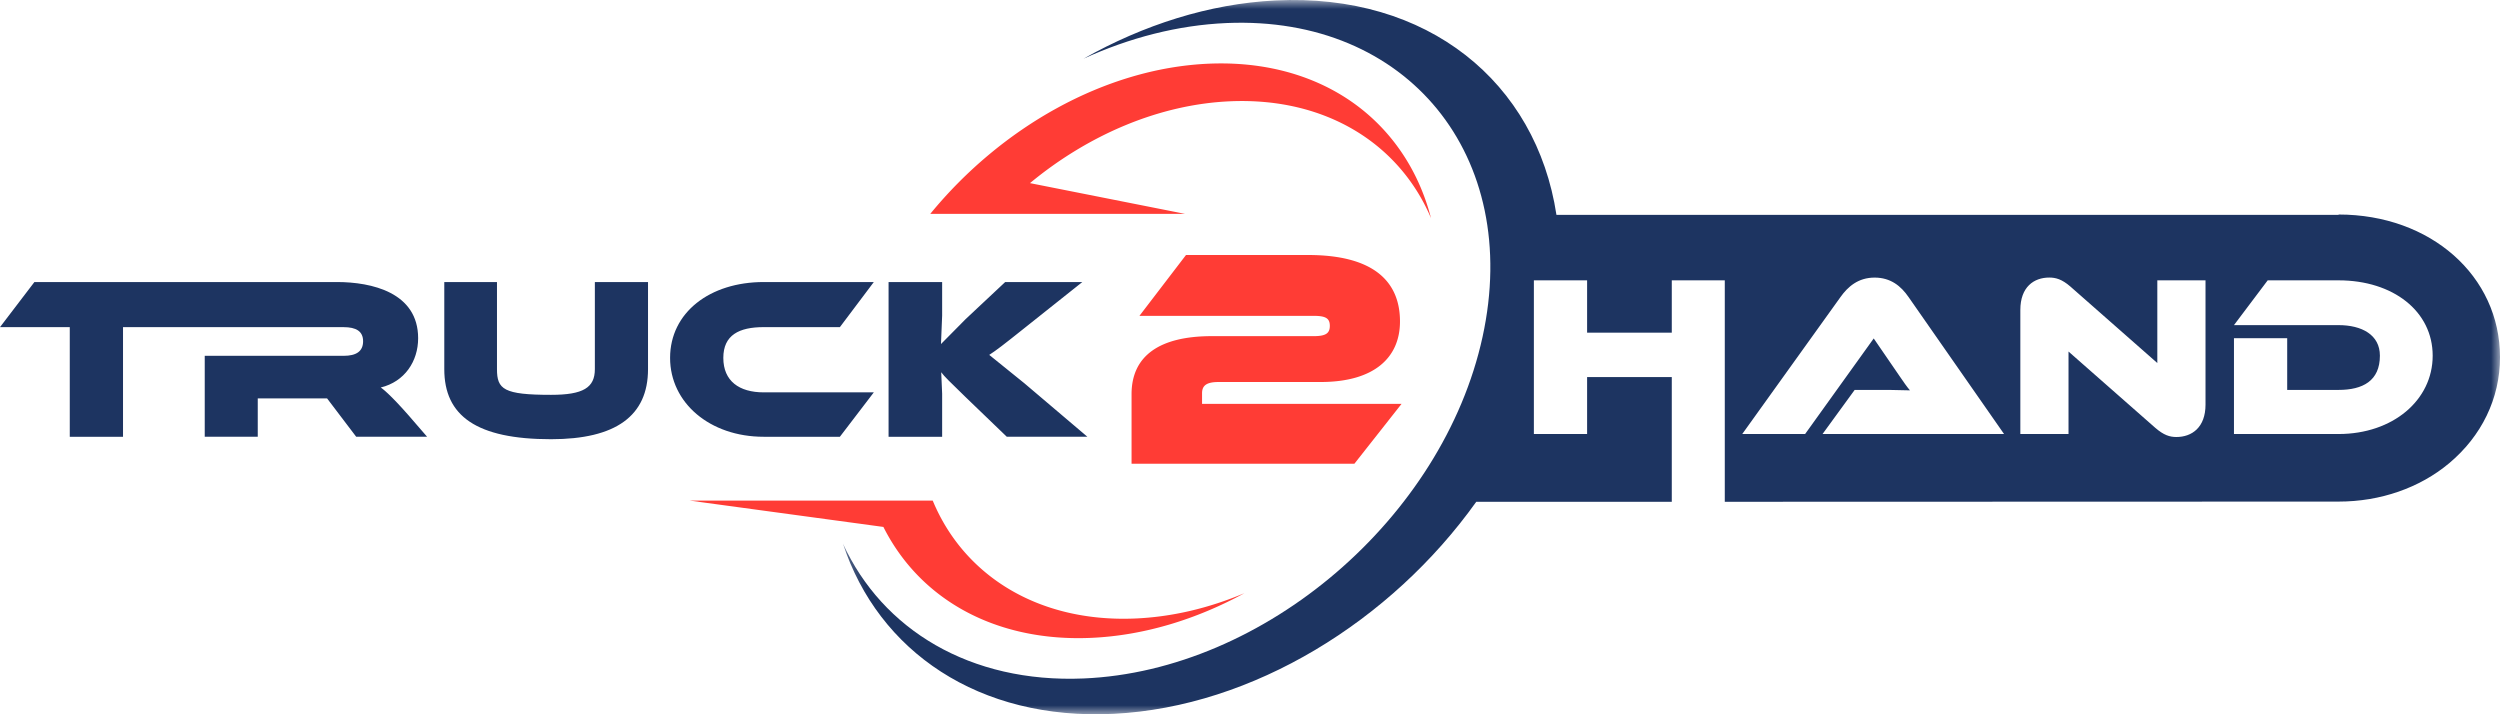 <svg xmlns="http://www.w3.org/2000/svg" width="140" height="40" fill="none" xmlns:v="https://vecta.io/nano"><g fill-rule="evenodd"><path d="M21.321 21.7c1.337-.324 2.095-1.464 2.095-2.759 0-2.565-2.609-3.147-4.55-3.147h-7.223-1.198-8.518L0 18.32h3.907v6.139h2.982V18.32h1.617 1.211 9.523c.707 0 1.093.233 1.093.79 0 .57-.386.816-1.093.816h-7.775v4.533h2.969v-2.15h3.881l1.632 2.15h3.971l-.617-.712c-1.169-1.373-1.748-1.891-1.979-2.047zm11.991-1.026c0 1.036-.652 1.437-2.453 1.437-2.657 0-3.028-.311-3.028-1.437v-4.88H24.88v4.88c0 2.615 1.802 3.922 5.979 3.922 3.628 0 5.43-1.307 5.43-3.922v-4.88h-2.977v4.88zm9.455-2.354h4.266l1.901-2.526h-6.167c-3.019 0-5.242 1.71-5.242 4.248 0 2.513 2.223 4.417 5.242 4.417h4.266l1.901-2.487h-6.167c-1.374 0-2.261-.634-2.261-1.93 0-1.283.887-1.723 2.261-1.723zm14.57 3.121l-1.94-1.567c.401-.259.789-.557 1.94-1.476l3.272-2.603H56.29l-2.211 2.072-1.384 1.399.065-1.593v-1.878h-3v8.665h3v-2.41l-.052-1.205c.168.233.478.531 1.358 1.386l2.315 2.228h4.513l-3.556-3.018z" fill="#1d3461"/><path d="M63.367 25.971v-3.897c0-2.149 1.568-3.25 4.494-3.25h5.71c.67 0 .899-.157.899-.577s-.229-.559-.899-.559h-9.763l2.608-3.408h6.837c3.648 0 5.146 1.468 5.146 3.722 0 2.01-1.427 3.39-4.441 3.39h-5.709c-.652 0-.934.175-.934.629v.594h11.173l-2.643 3.355H63.367zm-11.133 2.063h-.641-12.968l10.845 1.474a11.1 11.1 0 0 0 1.233 1.929c2.212 2.772 5.651 4.299 9.681 4.299a16 16 0 0 0 .7-.015c2.955-.126 5.902-1.029 8.605-2.504-1.98.836-4.067 1.338-6.162 1.421-5.433.215-9.572-2.442-11.294-6.604zM78.033 7.907c-2.206-2.808-5.633-4.355-9.652-4.355a16.09 16.09 0 0 0-.698.015c-5.834.253-11.638 3.589-15.587 8.409h2.134 12.128l-8.679-1.721c3.252-2.691 7.241-4.424 11.258-4.585 5.355-.215 9.449 2.413 11.2 6.547-.412-1.596-1.116-3.053-2.104-4.31z" fill="#ff3c35"/></g><mask id="A" maskUnits="userSpaceOnUse" x="47" y="0" width="93" height="40" mask-type="alpha"><path fill-rule="evenodd" d="M47.206 0H140v40H47.206V0z" fill="#fff"/></mask><g mask="url(#A)"><path fill-rule="evenodd" d="M130.961 24.305h-5.859V18.94h2.981v2.895h2.878c1.349 0 2.313-.502 2.313-1.917 0-1.171-1.015-1.711-2.313-1.711h-5.859l1.889-2.508h3.97c3.059 0 5.269 1.736 5.269 4.219 0 2.496-2.236 4.387-5.269 4.387zm-7.452-1.647c0 1.287-.772 1.814-1.632 1.814-.373 0-.707-.103-1.183-.515l-4.857-4.271v4.618h-2.698v-6.947c0-1.287.758-1.814 1.619-1.814.36 0 .706.09 1.182.502l4.87 4.284v-4.631h2.699v6.96zm-21.447 1.647l1.799-2.47h1.928l1.169.025c-.129-.141-.411-.54-.591-.81l-1.439-2.097-3.842 5.352h-3.521l5.5-7.667c.411-.579.989-1.093 1.914-1.093.9 0 1.478.476 1.902 1.093l5.346 7.667h-10.165zm28.899-12.29v.019h-43.8C86.033 4.612 79.959-.405 71.41.026c-3.69.186-7.373 1.364-10.734 3.262 2.565-1.172 5.289-1.882 8.022-1.998C78.822.862 85.236 8.731 83.023 18.866s-12.215 18.7-22.339 19.128c-6.37.27-11.27-2.746-13.477-7.544 1.983 6.03 7.606 9.904 15.162 9.524 7.786-.392 15.54-5.196 20.301-11.873H93.62v-6.987h-4.742v3.19h-2.981v-8.606h2.981v2.933h4.742v-2.933h2.968v12.402l34.373-.011c2.345 0 4.543-.769 6.189-2.146 1.811-1.515 2.85-3.621 2.85-5.936 0-4.557-3.886-7.994-9.039-7.994z" fill="#1d3461"/></g></svg>
